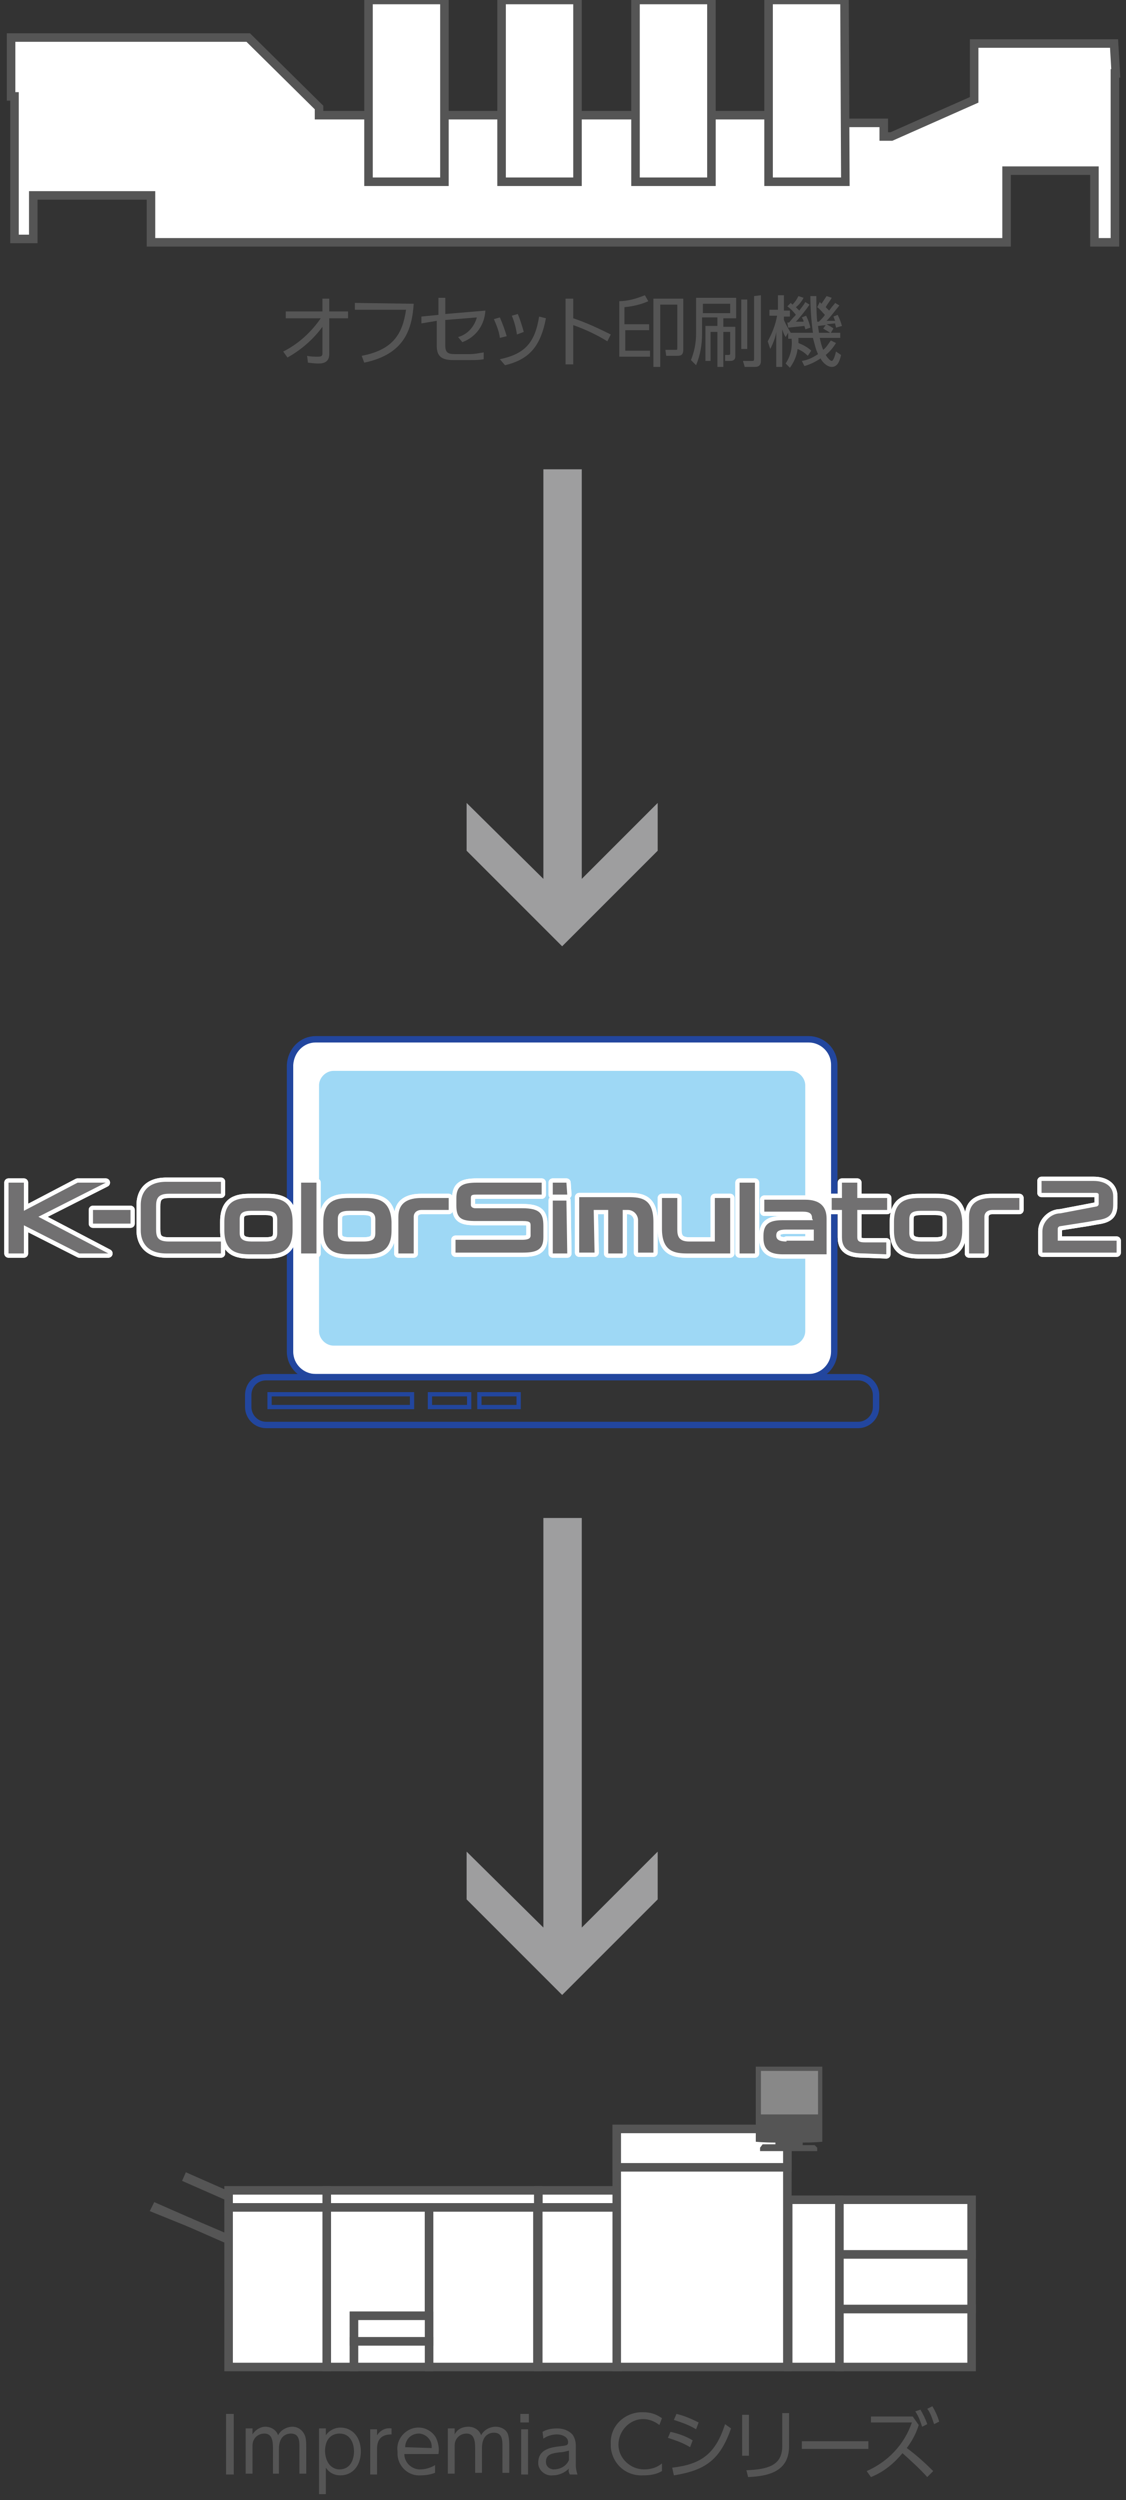 <?xml version="1.0" encoding="utf-8"?>
<!-- Generator: Adobe Illustrator 19.2.1, SVG Export Plug-In . SVG Version: 6.00 Build 0)  -->
<svg version="1.1" id="レイヤー_1" xmlns="http://www.w3.org/2000/svg" xmlns:xlink="http://www.w3.org/1999/xlink" x="0px"
	 y="0px" viewBox="0 0 132 293" style="enable-background:new 0 0 132 293;" xml:space="preserve">
<rect x="0" y="0" width="132" height="293" fill="#333333" stroke="none"/>
<style type="text/css">
	.st0{fill:#FFFFFF;}
	.st1{fill:none;stroke:#22469E;stroke-width:0.75;stroke-miterlimit:10;}
	.st2{fill:#9ED8F5;}
	.st3{fill:none;stroke:#22469E;stroke-width:0.5;stroke-miterlimit:10;}
	.st4{fill:#FFFFFF;stroke:#FFFFFF;stroke-linecap:round;stroke-linejoin:round;}
	.st5{fill:#717071;}
	.st6{fill:#9E9E9F;}
	.st7{fill:#555555;}
	.st8{fill:#FFFFFF;stroke:#555555;}
	.st9{fill:#555555;stroke:#555555;stroke-width:0.5;stroke-miterlimit:10;}
	.st10{fill:#888888;}
</style>
<title>K-ColorSimulator2_flow</title>
<g>
	<path class="st0" d="M37,121.8h57.8c1.6,0,3,1.3,3,3v33.6c0,1.6-1.3,3-3,3H37c-1.6,0-3-1.3-3-3v-33.6
		C34.1,123.1,35.4,121.8,37,121.8z"/>
	<path class="st1" d="M37,121.8h57.8c1.6,0,3,1.3,3,3v33.6c0,1.6-1.3,3-3,3H37c-1.6,0-3-1.3-3-3v-33.6
		C34.1,123.1,35.4,121.8,37,121.8z"/>
	<path class="st2" d="M39.1,125.5h53.6c0.9,0,1.7,0.8,1.7,1.7V156c0,0.9-0.8,1.7-1.7,1.7H39.1c-0.9,0-1.7-0.8-1.7-1.7v-28.8
		C37.4,126.3,38.2,125.5,39.1,125.5z"/>
	<path class="st1" d="M31.2,161.4h69.4c1.2,0,2.1,1,2.1,2.1v1.4c0,1.2-1,2.1-2.1,2.1H31.2c-1.2,0-2.1-1-2.1-2.1v-1.4
		C29.1,162.3,30,161.4,31.2,161.4z"/>
	<rect x="31.6" y="163.4" class="st3" width="16.7" height="1.5"/>
	<rect x="50.4" y="163.4" class="st3" width="4.6" height="1.5"/>
	<rect x="56.2" y="163.4" class="st3" width="4.6" height="1.5"/>
	<path class="st4" d="M124.3,142.2c-1.1,0-2.1,1-2.1,2.1v2.5h8.7v-1.4H124v-1.4c0-0.2,0.2-0.3,0.3-0.3l3.2-0.5l1.1-0.2
		c1.6-0.2,1.9-0.8,1.9-1.9v-0.9c0-1.2-1-1.8-2.3-1.8h-6.1v1.4h6.4c0.2,0,0.3,0.1,0.3,0.2v1.1c0,0.2-0.2,0.3-0.3,0.3L124.3,142.2z"/>
	<path class="st4" d="M124.3,142.2c-1.1,0-2.1,1-2.1,2.1v2.5h8.7v-1.4H124v-1.4c0-0.2,0.2-0.3,0.3-0.3l3.2-0.5l1.1-0.2
		c1.6-0.2,1.9-0.8,1.9-1.9v-0.9c0-1.2-1-1.8-2.3-1.8h-6.1v1.4h6.4c0.2,0,0.3,0.1,0.3,0.2v1.1c0,0.2-0.2,0.3-0.3,0.3L124.3,142.2z"/>
	<path class="st4" d="M69.6,141.8h1.7v5.1H73v-5.1h0.6c0.7,0,1.2,0.6,1.2,1.2c0,0,0,0.1,0,0.1v3.7h1.8v-3.6c0-2.7-1.4-2.9-2.9-2.9
		h-5.8v6.5h1.8L69.6,141.8z"/>
	<path class="st4" d="M69.6,141.8h1.7v5.1H73v-5.1h0.6c0.7,0,1.2,0.6,1.2,1.2c0,0,0,0.1,0,0.1v3.7h1.8v-3.6c0-2.7-1.4-2.9-2.9-2.9
		h-5.8v6.5h1.8L69.6,141.8z"/>
	<path class="st4" d="M101.4,146.9c-1.4,0-2.7-0.2-2.7-1.9v-3.2h-1.2v-1.4h1.2v-1.8h1.8v1.8h3.5v1.4h-3.5v3.2c0,0.5,0.3,0.6,0.9,0.6
		h2.5v1.4L101.4,146.9z"/>
	<path class="st4" d="M101.4,146.9c-1.4,0-2.7-0.2-2.7-1.9v-3.2h-1.2v-1.4h1.2v-1.8h1.8v1.8h3.5v1.4h-3.5v3.2c0,0.5,0.3,0.6,0.9,0.6
		h2.5v1.4L101.4,146.9z"/>
	<path class="st4" d="M92.2,145.5c-0.8,0-1.2-0.2-1.2-0.7s0.3-0.7,1.2-0.7h3.2v1.3H92.2z M95.3,143h-3.5c-1.4,0-2.3,0.3-2.3,1.8v0.3
		c0,1.5,0.9,1.9,2.3,1.9h5.1v-4.2c0-1.5-0.9-2.2-2.5-2.2h-4.8v1.4h4.5c0.9,0,1.1,0.3,1.1,0.8L95.3,143z"/>
	<path class="st4" d="M92.2,145.5c-0.8,0-1.2-0.2-1.2-0.7s0.3-0.7,1.2-0.7h3.2v1.3H92.2z M95.3,143h-3.5c-1.4,0-2.3,0.3-2.3,1.8v0.3
		c0,1.5,0.9,1.9,2.3,1.9h5.1v-4.2c0-1.5-0.9-2.2-2.5-2.2h-4.8v1.4h4.5c0.9,0,1.1,0.3,1.1,0.8L95.3,143z"/>
	<path class="st4" d="M66.5,146.9h-1.7v-6.2h1.6L66.5,146.9z M66.5,140h-1.7v-1.4h1.6L66.5,140z"/>
	<path class="st4" d="M66.5,146.9h-1.7v-6.2h1.6L66.5,146.9z M66.5,140h-1.7v-1.4h1.6L66.5,140z"/>
	<rect x="35.3" y="138.6" class="st4" width="1.8" height="8.3"/>
	<rect x="35.3" y="138.6" class="st4" width="1.8" height="8.3"/>
	<rect x="86.7" y="138.6" class="st4" width="1.8" height="8.3"/>
	<rect x="86.7" y="138.6" class="st4" width="1.8" height="8.3"/>
	<path class="st4" d="M77.6,140.4h1.8v3.7c0,0.8,0.2,1.4,1.4,1.4h3v-5.1h1.8v6.5h-5c-1.5,0-3-0.2-3-2.9L77.6,140.4z"/>
	<path class="st4" d="M77.6,140.4h1.8v3.7c0,0.8,0.2,1.4,1.4,1.4h3v-5.1h1.8v6.5h-5c-1.5,0-3-0.2-3-2.9L77.6,140.4z"/>
	<path class="st4" d="M18.3,141.4c0-0.8,0.1-1.5,1.5-1.5h6.1v-1.4h-6.4c-2.4,0-3,1.5-3,2.7v3c0,1.2,0.6,2.7,3,2.7h6.4v-1.4h-6.1
		c-1.4,0-1.5-0.6-1.5-1.5L18.3,141.4z"/>
	<path class="st4" d="M18.3,141.4c0-0.8,0.1-1.5,1.5-1.5h6.1v-1.4h-6.4c-2.4,0-3,1.5-3,2.7v3c0,1.2,0.6,2.7,3,2.7h6.4v-1.4h-6.1
		c-1.4,0-1.5-0.6-1.5-1.5L18.3,141.4z"/>
	<polygon class="st4" points="2.8,146.9 1,146.9 1,138.6 2.8,138.6 2.8,141.9 9.1,138.6 12.4,138.6 4.5,142.6 12.7,146.9 9.3,146.9 
		2.8,143.6 	"/>
	<polygon class="st4" points="2.8,146.9 1,146.9 1,138.6 2.8,138.6 2.8,141.9 9.1,138.6 12.4,138.6 4.5,142.6 12.7,146.9 9.3,146.9 
		2.8,143.6 	"/>
	<path class="st4" d="M32.5,144.5c0,0.7-0.3,1-1.4,1h-1.6c-1,0-1.4-0.3-1.4-1v-1.6c0-0.7,0.3-1,1.4-1h1.6c1,0,1.4,0.3,1.4,1V144.5z
		 M31.2,140.4h-1.8c-1.5,0-3.1,0.2-3.1,2.8v1c0,2.6,1.6,2.8,3.1,2.8h1.8c1.5,0,3.1-0.2,3.1-2.8v-1C34.3,140.6,32.7,140.4,31.2,140.4
		"/>
	<path class="st4" d="M32.5,144.5c0,0.7-0.3,1-1.4,1h-1.6c-1,0-1.4-0.3-1.4-1v-1.6c0-0.7,0.3-1,1.4-1h1.6c1,0,1.4,0.3,1.4,1V144.5z
		 M31.2,140.4h-1.8c-1.5,0-3.1,0.2-3.1,2.8v1c0,2.6,1.6,2.8,3.1,2.8h1.8c1.5,0,3.1-0.2,3.1-2.8v-1C34.3,140.6,32.7,140.4,31.2,140.4
		z"/>
	<path class="st4" d="M44,144.5c0,0.7-0.3,1-1.4,1h-1.6c-1.1,0-1.4-0.3-1.4-1v-1.6c0-0.7,0.3-1,1.4-1h1.6c1,0,1.4,0.3,1.4,1V144.5z
		 M42.8,140.4H41c-1.5,0-3.1,0.2-3.1,2.8v1c0,2.6,1.6,2.8,3.1,2.8h1.8c1.5,0,3.1-0.2,3.1-2.8v-1C45.8,140.6,44.2,140.4,42.8,140.4"
		/>
	<path class="st4" d="M44,144.5c0,0.7-0.3,1-1.4,1h-1.6c-1.1,0-1.4-0.3-1.4-1v-1.6c0-0.7,0.3-1,1.4-1h1.6c1,0,1.4,0.3,1.4,1V144.5z
		 M42.8,140.4H41c-1.5,0-3.1,0.2-3.1,2.8v1c0,2.6,1.6,2.8,3.1,2.8h1.8c1.5,0,3.1-0.2,3.1-2.8v-1C45.9,140.6,44.2,140.4,42.8,140.4z"
		/>
	<path class="st4" d="M48.5,146.9h-1.8v-4.3c0-1.7,1.2-2.2,2.7-2.2h3.2v1.4h-3.2c-0.5,0-0.9,0.3-0.9,0.8c0,0,0,0,0,0.1L48.5,146.9z"
		/>
	<path class="st4" d="M48.5,146.9h-1.8v-4.3c0-1.7,1.2-2.2,2.7-2.2h3.2v1.4h-3.2c-0.5,0-0.9,0.3-0.9,0.8c0,0,0,0,0,0.1L48.5,146.9z"
		/>
	<path class="st4" d="M111,144.5c0,0.7-0.3,1-1.4,1H108c-1,0-1.4-0.3-1.4-1v-1.6c0-0.7,0.3-1,1.4-1h1.6c1.1,0,1.4,0.3,1.4,1V144.5z
		 M109.7,140.4h-1.8c-1.5,0-3.1,0.2-3.1,2.8v1c0,2.6,1.6,2.8,3.1,2.8h1.8c1.5,0,3.1-0.2,3.1-2.8v-1
		C112.7,140.6,111.1,140.4,109.7,140.4"/>
	<path class="st4" d="M111,144.5c0,0.7-0.3,1-1.4,1H108c-1,0-1.4-0.3-1.4-1v-1.6c0-0.7,0.3-1,1.4-1h1.6c1.1,0,1.4,0.3,1.4,1V144.5z
		 M109.7,140.4h-1.8c-1.5,0-3.1,0.2-3.1,2.8v1c0,2.6,1.6,2.8,3.1,2.8h1.8c1.5,0,3.1-0.2,3.1-2.8v-1
		C112.7,140.6,111.2,140.4,109.7,140.4L109.7,140.4z"/>
	<path class="st4" d="M115.4,146.9h-1.8v-4.3c0-1.7,1.2-2.2,2.7-2.2h3.2v1.4h-3.2c-0.5,0-0.9,0.3-0.9,0.8c0,0,0,0,0,0.1V146.9z"/>
	<path class="st4" d="M115.4,146.9h-1.8v-4.3c0-1.7,1.2-2.2,2.7-2.2h3.2v1.4h-3.2c-0.5,0-0.9,0.3-0.9,0.8c0,0,0,0,0,0.1V146.9z"/>
	<path class="st4" d="M53.5,141.3c0,1.5,0.6,1.8,2.3,1.8h5.5c0.9,0,0.9,0.2,0.9,0.6v1.1c0,0.4-0.4,0.5-1,0.5h-7.8v1.5h7.9
		c1.7,0,2.4-0.4,2.4-1.8v-1.3c0-1.5-0.4-2.1-2.5-2.1h-5.5c0,0-0.5,0-0.5-0.4v-0.8c0-0.4,0.2-0.4,0.8-0.4h7.5v-1.4h-7.6
		c-1.7,0-2.4,0.4-2.4,1.8L53.5,141.3z"/>
	<path class="st4" d="M53.5,141.3c0,1.5,0.6,1.8,2.3,1.8h5.5c0.9,0,0.9,0.2,0.9,0.6v1.1c0,0.4-0.4,0.5-1,0.5h-7.8v1.5h7.9
		c1.7,0,2.4-0.4,2.4-1.8v-1.3c0-1.5-0.4-2.1-2.5-2.1h-5.5c0,0-0.5,0-0.5-0.4v-0.8c0-0.4,0.2-0.4,0.8-0.4h7.5v-1.4h-7.6
		c-1.7,0-2.4,0.4-2.4,1.8L53.5,141.3z"/>
	<rect x="10.9" y="141.8" class="st4" width="4.4" height="1.6"/>
	<rect x="10.9" y="141.8" class="st4" width="4.4" height="1.6"/>
	<path class="st5" d="M124.3,142.2c-1.1,0-2.1,1-2.1,2.1v2.5h8.7v-1.4H124v-1.4c0-0.2,0.2-0.3,0.3-0.3l3.2-0.5l1.1-0.2
		c1.6-0.2,1.9-0.8,1.9-1.9v-0.9c0-1.2-1-1.8-2.3-1.8h-6.1v1.4h6.4c0.2,0,0.3,0.1,0.3,0.2v1.1c0,0.2-0.2,0.3-0.3,0.3L124.3,142.2z"/>
	<path class="st5" d="M69.6,141.8h1.7v5.1H73v-5.1h0.6c0.7,0,1.2,0.6,1.2,1.2c0,0,0,0.1,0,0.1v3.7h1.8v-3.6c0-2.7-1.4-2.9-2.9-2.9
		h-5.8v6.5h1.8L69.6,141.8z"/>
	<path class="st5" d="M101.4,146.9c-1.4,0-2.7-0.2-2.7-1.9v-3.2h-1.2v-1.4h1.2v-1.8h1.8v1.8h3.5v1.4h-3.5v3.2c0,0.5,0.3,0.6,0.9,0.6
		h2.5v1.4L101.4,146.9z"/>
	<path class="st5" d="M92.2,145.5c-0.8,0-1.2-0.2-1.2-0.7s0.3-0.7,1.2-0.7h3.2v1.3H92.2z M95.3,143h-3.5c-1.4,0-2.3,0.3-2.3,1.8v0.3
		c0,1.5,0.9,1.9,2.3,1.9h5.1v-4.2c0-1.5-0.9-2.2-2.5-2.2h-4.8v1.4h4.5c0.9,0,1.1,0.3,1.1,0.8L95.3,143z"/>
	<path class="st5" d="M66.5,146.9h-1.7v-6.2h1.6L66.5,146.9z M66.5,140h-1.7v-1.4h1.6L66.5,140z"/>
	<rect x="35.3" y="138.6" class="st5" width="1.8" height="8.3"/>
	<rect x="86.7" y="138.6" class="st5" width="1.8" height="8.3"/>
	<path class="st5" d="M77.6,140.4h1.8v3.7c0,0.8,0.2,1.4,1.4,1.4h3v-5.1h1.8v6.5h-5c-1.5,0-3-0.2-3-2.9L77.6,140.4z"/>
	<path class="st5" d="M18.3,141.4c0-0.8,0.1-1.5,1.5-1.5h6.1v-1.4h-6.4c-2.4,0-3,1.5-3,2.7v3c0,1.2,0.6,2.7,3,2.7h6.4v-1.4h-6.1
		c-1.4,0-1.5-0.6-1.5-1.5L18.3,141.4z"/>
	<polygon class="st5" points="2.8,146.9 1,146.9 1,138.6 2.8,138.6 2.8,141.9 9.1,138.6 12.4,138.6 4.5,142.6 12.7,146.9 9.3,146.9 
		2.8,143.6 	"/>
	<path class="st5" d="M32.5,144.5c0,0.7-0.3,1-1.4,1h-1.6c-1,0-1.4-0.3-1.4-1v-1.6c0-0.7,0.3-1,1.4-1h1.6c1,0,1.4,0.3,1.4,1V144.5z
		 M31.2,140.4h-1.8c-1.5,0-3.1,0.2-3.1,2.8v1c0,2.6,1.6,2.8,3.1,2.8h1.8c1.5,0,3.1-0.2,3.1-2.8v-1C34.3,140.6,32.7,140.4,31.2,140.4
		"/>
	<path class="st5" d="M44,144.5c0,0.7-0.3,1-1.4,1h-1.6c-1.1,0-1.4-0.3-1.4-1v-1.6c0-0.7,0.3-1,1.4-1h1.6c1,0,1.4,0.3,1.4,1V144.5z
		 M42.8,140.4H41c-1.5,0-3.1,0.2-3.1,2.8v1c0,2.6,1.6,2.8,3.1,2.8h1.8c1.5,0,3.1-0.2,3.1-2.8v-1C45.8,140.6,44.2,140.4,42.8,140.4"
		/>
	<path class="st5" d="M48.5,146.9h-1.8v-4.3c0-1.7,1.2-2.2,2.7-2.2h3.2v1.4h-3.2c-0.5,0-0.9,0.3-0.9,0.8c0,0,0,0,0,0.1L48.5,146.9z"
		/>
	<path class="st5" d="M111,144.5c0,0.7-0.3,1-1.4,1H108c-1,0-1.4-0.3-1.4-1v-1.6c0-0.7,0.3-1,1.4-1h1.6c1.1,0,1.4,0.3,1.4,1V144.5z
		 M109.7,140.4h-1.8c-1.5,0-3.1,0.2-3.1,2.8v1c0,2.6,1.6,2.8,3.1,2.8h1.8c1.5,0,3.1-0.2,3.1-2.8v-1
		C112.7,140.6,111.1,140.4,109.7,140.4"/>
	<path class="st5" d="M115.4,146.9h-1.8v-4.3c0-1.7,1.2-2.2,2.7-2.2h3.2v1.4h-3.2c-0.5,0-0.9,0.3-0.9,0.8c0,0,0,0,0,0.1V146.9z"/>
	<path class="st5" d="M53.5,141.3c0,1.5,0.6,1.8,2.3,1.8h5.5c0.9,0,0.9,0.2,0.9,0.6v1.1c0,0.4-0.4,0.5-1,0.5h-7.8v1.5h7.9
		c1.7,0,2.4-0.4,2.4-1.8v-1.3c0-1.5-0.4-2.1-2.5-2.1h-5.5c0,0-0.5,0-0.5-0.4v-0.8c0-0.4,0.2-0.4,0.8-0.4h7.5v-1.4h-7.6
		c-1.7,0-2.4,0.4-2.4,1.8L53.5,141.3z"/>
	<rect x="10.9" y="141.8" class="st5" width="4.4" height="1.6"/>
</g>
<polygon class="st6" points="77.1,99.7 77.1,94.1 68.2,103 68.2,55 63.7,55 63.7,103 54.7,94.1 54.7,99.7 65.9,110.9 "/>
<g>
	<path class="st7" d="M33.5,37.3v-0.8h4.3V35h0.8v1.5h2.2v0.8h-2.2v4.2c0,0.8-0.5,1.1-1.2,1.1c-0.3,0-0.5,0-1.3-0.1L36,41.7
		c0.4,0.1,0.8,0.1,1.3,0.1c0.4,0,0.5-0.1,0.5-0.4v-3.1c-1.1,1.5-2.5,2.7-4.1,3.6l-0.5-0.7c1.8-0.9,3.3-2.3,4.4-3.9H33.5z"/>
	<path class="st7" d="M48.5,35.6c-0.2,2.9-1,5.9-5.8,6.9l-0.3-0.8c3.7-0.7,4.8-2.6,5.2-5.4h-6v-0.8L48.5,35.6z"/>
	<path class="st7" d="M49.4,37.9v-0.8l2-0.2v-2h0.8v1.9l4.7-0.4c-0.1,1.7-1.1,3.1-2.7,3.7l-0.5-0.6c1.1-0.3,1.9-1.2,2.2-2.3
		l-3.7,0.3v3c0,0.8,0.3,1,1.1,1h1.8c0.5,0,1-0.1,1.6-0.2v0.8c-0.5,0.1-1.1,0.1-1.6,0.1h-2c-1.5,0-1.9-0.6-1.9-1.7v-2.9L49.4,37.9z"
		/>
	<path class="st7" d="M58.6,39.6c-0.1-0.8-0.4-1.5-0.7-2.2l0.7-0.2c0.3,0.7,0.6,1.5,0.8,2.2L58.6,39.6z M58.6,42.1
		c2.8-0.6,4.1-1.8,4.6-5l0.8,0.2c-0.6,3.1-1.8,4.8-4.8,5.5L58.6,42.1z M60.6,39.2c-0.1-0.7-0.3-1.5-0.6-2.2l0.7-0.2
		c0.3,0.7,0.5,1.4,0.7,2.1L60.6,39.2z"/>
	<path class="st7" d="M71.2,40c-1.3-0.8-2.6-1.4-4-1.9v4.6h-0.9v-7.7h0.9v2.3c1.5,0.5,3,1.2,4.4,1.9L71.2,40z"/>
	<path class="st7" d="M72.5,35.3c1.1,0,2.1-0.3,3.1-0.7l0.4,0.7c-0.9,0.4-1.8,0.6-2.8,0.7v2h2.9v0.7h-2.8v2.4h2.9v0.7h-3.6V35.3z
		 M80.1,41c0,0.7-0.4,0.7-0.8,0.7h-1.2L78,41h1.2c0.2,0,0.2,0,0.2-0.3v-5h-2V43h-0.8v-8h3.5L80.1,41z"/>
	<path class="st7" d="M86.3,34.9v2.4h-1.5v1h1.4v3.4c0,0.2,0,0.6-0.6,0.6h-0.6L85,41.6h0.4c0.2,0,0.2-0.1,0.2-0.2v-2.5h-0.8V43h-0.7
		v-4.1h-0.8v3.4h-0.6v-4.1h1.4v-1h-1.8v1.9c0,1.3-0.2,2.5-0.7,3.7l-0.6-0.6c0.4-1,0.6-2,0.6-3.1v-4.2H86.3z M85.6,35.6h-3.2v1.1h3.2
		L85.6,35.6z M86.9,40.9v-5.8h0.7v5.8H86.9z M89.2,34.6v7.6c0,0.3,0,0.8-0.7,0.8h-1.2l-0.2-0.7h1.1c0.2,0,0.2-0.1,0.2-0.3v-7.3
		L89.2,34.6z"/>
	<path class="st7" d="M96.1,35.4l0.2,0.2c0.2-0.3,0.4-0.6,0.6-0.9l0.6,0.2c-0.2,0.4-0.5,0.7-0.7,1.1c0.1,0.1,0.3,0.3,0.4,0.4
		c0.5-0.7,0.6-0.7,0.7-0.9l0.5,0.3c-0.5,0.6-1,1.3-1.5,1.8h1c-0.1-0.2-0.1-0.3-0.2-0.5l0.5-0.2c0.2,0.4,0.4,0.9,0.5,1.3L98,38.4
		c0-0.2-0.1-0.3-0.1-0.5l-1,0.1c0.3,0.2,0.6,0.3,0.8,0.5L97.4,39h1.1v0.6h-2.4c0.1,0.5,0.2,0.9,0.4,1.4c0.4-0.3,0.6-0.7,0.9-1.1
		l0.6,0.3c-0.3,0.5-0.7,1-1.2,1.4c0.3,0.5,0.6,0.7,0.7,0.7s0.3-0.2,0.5-1.1l0.6,0.4c-0.2,0.9-0.5,1.4-1.1,1.4s-1.2-0.7-1.3-1
		c-0.6,0.4-1.2,0.7-1.9,0.9L94,42.3c0.7-0.1,1.3-0.4,1.9-0.8c-0.3-0.6-0.4-1.2-0.6-1.9h-1.7c0,0.2,0,0.4,0,0.6
		c0.5,0.2,1.1,0.5,1.5,0.9l-0.4,0.6c-0.3-0.3-0.7-0.6-1.2-0.8c-0.1,0.8-0.4,1.5-0.9,2.2l-0.5-0.5c0.6-0.9,0.8-1.9,0.7-2.9h-0.4V39
		l-0.3,0.5c-0.2-0.3-0.3-0.6-0.4-0.9V43h-0.7v-4.1c-0.1,0.7-0.4,1.4-0.7,2L90,40c0.5-0.9,0.9-1.9,1.1-3h-0.9v-0.7h1v-1.7h0.7v1.8
		h0.7v0.7h-0.7v0.4c0.2,0.5,0.5,1,0.8,1.5h2.6c-0.2-1.4-0.3-2.9-0.3-4.3h0.7c0,1,0,2,0.1,3H96c0.2-0.2,0.6-0.6,0.7-0.8
		c-0.3-0.3-0.6-0.7-0.9-0.9L96.1,35.4z M94.5,37c0.2,0.4,0.4,0.9,0.5,1.4l-0.6,0.2c0-0.2-0.1-0.3-0.1-0.4l-1.9,0.2l-0.1-0.6h0.2
		c0.1-0.1,0.3-0.4,0.8-0.9c-0.3-0.4-0.6-0.7-1-1l0.4-0.4l0.2,0.2c0.3-0.3,0.5-0.6,0.7-1l0.6,0.2c-0.2,0.4-0.5,0.8-0.9,1.1
		c0.1,0.1,0.3,0.3,0.4,0.4c0.2-0.3,0.5-0.6,0.7-1l0.5,0.3c-0.4,0.6-1.2,1.6-1.6,2h0.9c0-0.2-0.1-0.3-0.2-0.5L94.5,37z M96.8,38.1
		l-0.9,0.1c0,0.2,0.1,0.6,0.1,0.8h1.3c-0.1-0.1-0.5-0.3-0.8-0.5L96.8,38.1z"/>
	<path class="st8" d="M130.6,5.1h-16.4v6.6l-9.7,4.3h-0.9v-1.6H99v-0.9H37.4v-0.9l0,0l-8.3-8.2l-27.8,0v6.9h0.4V28h2.2v-5.1h13.8
		v5.5l0,0h100.3l0,0v-8.4h10.3v8.4h2.4V8.6h0.1L130.6,5.1L130.6,5.1z"/>
	<polygon class="st8" points="52.1,0 43.2,0 43.2,21.3 43.2,21.3 52.1,21.3 52.1,21.3 	"/>
	<polygon class="st8" points="67.7,0 58.8,0 58.8,21.3 58.8,21.3 67.7,21.3 67.7,21.3 	"/>
	<polygon class="st8" points="83.4,0 74.5,0 74.5,21.3 74.5,21.3 83.4,21.3 83.4,21.3 	"/>
	<polygon class="st8" points="99,0 90.1,0 90.1,21.3 90.1,21.3 99.1,21.3 99.1,21.3 	"/>
</g>
<g>
	<rect x="63.1" y="256.7" class="st8" width="9.3" height="2"/>
	<rect x="63.1" y="258.7" class="st8" width="9.3" height="18.7"/>
	<rect x="38.3" y="256.7" class="st8" width="24.8" height="2"/>
	<polygon class="st8" points="41.5,271.4 50.3,271.4 50.3,258.7 38.3,258.7 38.3,277.4 41.5,277.4 	"/>
	<rect x="50.3" y="258.7" class="st8" width="12.7" height="18.7"/>
	<rect x="41.5" y="271.4" class="st8" width="8.8" height="3"/>
	<rect x="41.5" y="274.4" class="st8" width="8.8" height="3"/>
	
		<rect x="25.9" y="252.3" transform="matrix(0.403 -0.915 0.915 0.403 -219.618 177.48)" class="st9" width="0.6" height="9.4"/>
	<polygon class="st9" points="22.1,260.7 17.9,259 18.2,258.4 22.3,260.2 	"/>
	<polygon class="st9" points="26.2,262.5 22.1,260.7 22.3,260.2 26.5,262 	"/>
	<rect x="26.8" y="256.7" class="st8" width="11.5" height="2"/>
	<rect x="26.8" y="258.7" class="st8" width="11.5" height="18.7"/>
	<path class="st7" d="M27.4,282.9v7.1h-0.9v-7.1H27.4z"/>
	<path class="st7" d="M32,290v-3.1c0-0.8-0.1-1.7-1-1.7c-0.8,0-1.4,0.6-1.4,1.4c0,0.1,0,0.1,0,0.2v3.1h-0.8v-5.3h0.8v0.7
		c0.3-0.5,0.9-0.9,1.5-0.9c0.7,0,1.3,0.4,1.5,1c0.3-0.6,1-1,1.7-1c0.7,0,1.3,0.5,1.5,1.2c0.1,0.4,0.1,0.8,0.1,1.2v3.1h-0.8v-3.1
		c0-0.7,0-1.6-1-1.6c-0.3,0-1.4,0.1-1.4,1.8v2.9H32z"/>
	<path class="st7" d="M38.2,285.4c0.4-0.6,1.1-0.9,1.7-0.9c1.4,0,2.4,1.1,2.4,2.8c0,1.7-1,2.8-2.4,2.8c-0.7,0-1.3-0.3-1.7-0.9v3.1
		h-0.8v-7.7h0.8V285.4z M39.8,289.4c1.3,0,1.7-1.2,1.7-2.1c0-0.9-0.4-2.1-1.7-2.1c-0.7,0-1.7,0.4-1.7,2.1
		C38.2,289,39.2,289.4,39.8,289.4z"/>
	<path class="st7" d="M43.4,290v-5.3h0.8v0.7c0.4-0.6,1-0.9,1.7-0.8v0.7c-1.1,0-1.7,0.5-1.7,1.7v3L43.4,290z"/>
	<path class="st7" d="M47.4,287.6c0,0.9,0.7,1.7,1.7,1.8c0.1,0,0.2,0,0.2,0c0.6,0,1.2-0.2,1.7-0.5v0.9c-0.5,0.2-1.1,0.3-1.7,0.3
		c-1.4,0.1-2.6-1-2.7-2.4c0-0.1,0-0.3,0-0.4c-0.2-1.4,0.9-2.7,2.3-2.8c0.1,0,0.1,0,0.2,0c0.9,0,1.8,0.6,2.1,1.4
		c0.2,0.5,0.3,1.1,0.2,1.7H47.4z M50.6,286.9c0.1-0.9-0.6-1.6-1.4-1.7c0,0-0.1,0-0.1,0c-0.9,0-1.6,0.7-1.6,1.6c0,0,0,0,0,0
		L50.6,286.9z"/>
	<path class="st7" d="M55.7,290v-3.1c0-0.8-0.1-1.7-1-1.7c-0.8,0-1.4,0.6-1.4,1.4c0,0.1,0,0.1,0,0.2v3.1h-0.8v-5.3h0.8v0.7
		c0.3-0.6,0.9-0.9,1.6-0.9c0.7,0,1.3,0.4,1.5,1c0.3-0.6,1-1,1.7-1c0.7,0,1.4,0.4,1.5,1.1c0.1,0.4,0.1,0.8,0.1,1.2v3.1h-0.8v-3.1
		c0-0.7,0-1.6-1-1.6c-0.3,0-1.4,0.1-1.4,1.8v2.9H55.7z"/>
	<path class="st7" d="M62,283.9h-1v-1h1V283.9z M61.9,290h-0.8v-5.3h0.8V290z"/>
	<path class="st7" d="M63.6,285c0.5-0.3,1.1-0.4,1.7-0.4c0.7,0,1.3,0.2,1.8,0.7c0.3,0.4,0.4,0.9,0.4,1.3v2.4c0,0.3,0.1,0.7,0.2,1
		h-0.9c-0.1-0.2-0.2-0.4-0.1-0.7c-0.5,0.5-1.2,0.8-1.9,0.8c-0.8,0.1-1.6-0.5-1.7-1.3c0-0.1,0-0.1,0-0.2c0-1.6,1.6-1.8,2.5-1.9
		c0.8-0.1,1-0.1,1-0.5c0-0.6-0.7-0.9-1.3-0.9c-0.6,0-1.2,0.2-1.6,0.5L63.6,285z M66.7,287.2c-0.4,0.1-0.7,0.2-1.1,0.2
		c-0.8,0.1-1.6,0.2-1.6,1.1c0,0.5,0.3,0.8,0.8,0.9c0,0,0.1,0,0.1,0c0.8,0,1.5-0.4,1.8-1.1V287.2z"/>
	<path class="st7" d="M77.6,289.6c-0.7,0.4-1.4,0.5-2.2,0.5c-2,0.1-3.6-1.3-3.8-3.3c0-0.1,0-0.3,0-0.4c-0.1-2,1.5-3.6,3.5-3.7
		c0.1,0,0.2,0,0.3,0c0.8,0,1.5,0.2,2.2,0.7l-0.3,0.8c-0.5-0.4-1.2-0.7-1.9-0.7c-1.6,0-2.9,1.4-2.9,3c0,1.6,1.4,2.9,3,2.9
		c0.8,0,1.5-0.2,2.1-0.7L77.6,289.6z"/>
	<path class="st7" d="M80.9,286.8c-0.8-0.5-1.7-0.8-2.6-1.1l0.3-0.7c0.9,0.2,1.8,0.5,2.6,1L80.9,286.8z M78.8,289.2
		c3.5-0.4,5.1-1.7,6.2-5.1l0.7,0.5c-1.3,3.7-3,4.9-6.7,5.5L78.8,289.2z M81.6,284.7c-0.8-0.5-1.7-0.8-2.6-1.1l0.3-0.7
		c0.9,0.2,1.8,0.6,2.6,1L81.6,284.7z"/>
	<path class="st7" d="M87.9,287.8H87V283h0.8V287.8z M92.5,286.7c0,3-2.5,3.5-4.8,3.6l-0.2-0.8c2.4-0.1,4.2-0.5,4.2-2.8v-3.9h0.8
		L92.5,286.7z"/>
	<path class="st7" d="M101.8,286.1v0.9H94v-0.9H101.8z"/>
	<path class="st7" d="M107.7,284.2c-0.3,1-0.8,1.9-1.4,2.7c1.1,0.8,2.1,1.7,3.1,2.7l-0.7,0.7c-0.9-1-1.9-1.9-2.9-2.8
		c-1,1.2-2.2,2.2-3.7,2.8l-0.5-0.7c2.5-1.1,4.4-3.1,5.3-5.7h-4.8v-0.7h4.9L107.7,284.2z M107.9,282.4c0.3,0.5,0.6,1.1,0.8,1.7
		l-0.6,0.3c-0.2-0.6-0.4-1.2-0.8-1.8L107.9,282.4z M109.3,282c0.3,0.5,0.6,1.1,0.8,1.8l-0.6,0.3c-0.2-0.6-0.4-1.3-0.8-1.8L109.3,282
		z"/>
	<rect x="98.4" y="270.6" class="st8" width="15.5" height="6.8"/>
	<rect x="98.4" y="264.2" class="st8" width="15.5" height="6.4"/>
	<rect x="98.4" y="257.8" class="st8" width="15.5" height="6.4"/>
	<rect x="92.4" y="257.8" class="st8" width="6" height="19.6"/>
	<rect x="72.3" y="249.5" class="st8" width="20" height="27.9"/>
	<rect x="72.3" y="249.5" class="st8" width="20" height="4.5"/>
	<path class="st7" d="M94.1,251.3v-0.2c1.5,0,2.3-0.1,2.3-0.1v-8.8h-7.8v8.8c0,0,0.9,0.1,2.3,0.1v0.2h-1.5l-0.3,0.4v0.4h6.7v-0.4
		l-0.3-0.3H94.1z"/>
	<rect x="89.2" y="242.7" class="st10" width="6.7" height="5.1"/>
</g>
<polygon class="st6" points="77.1,222.6 77.1,217 68.2,225.9 68.2,177.9 63.7,177.9 63.7,225.9 54.7,217 54.7,222.6 65.9,233.8 "/>
</svg>
